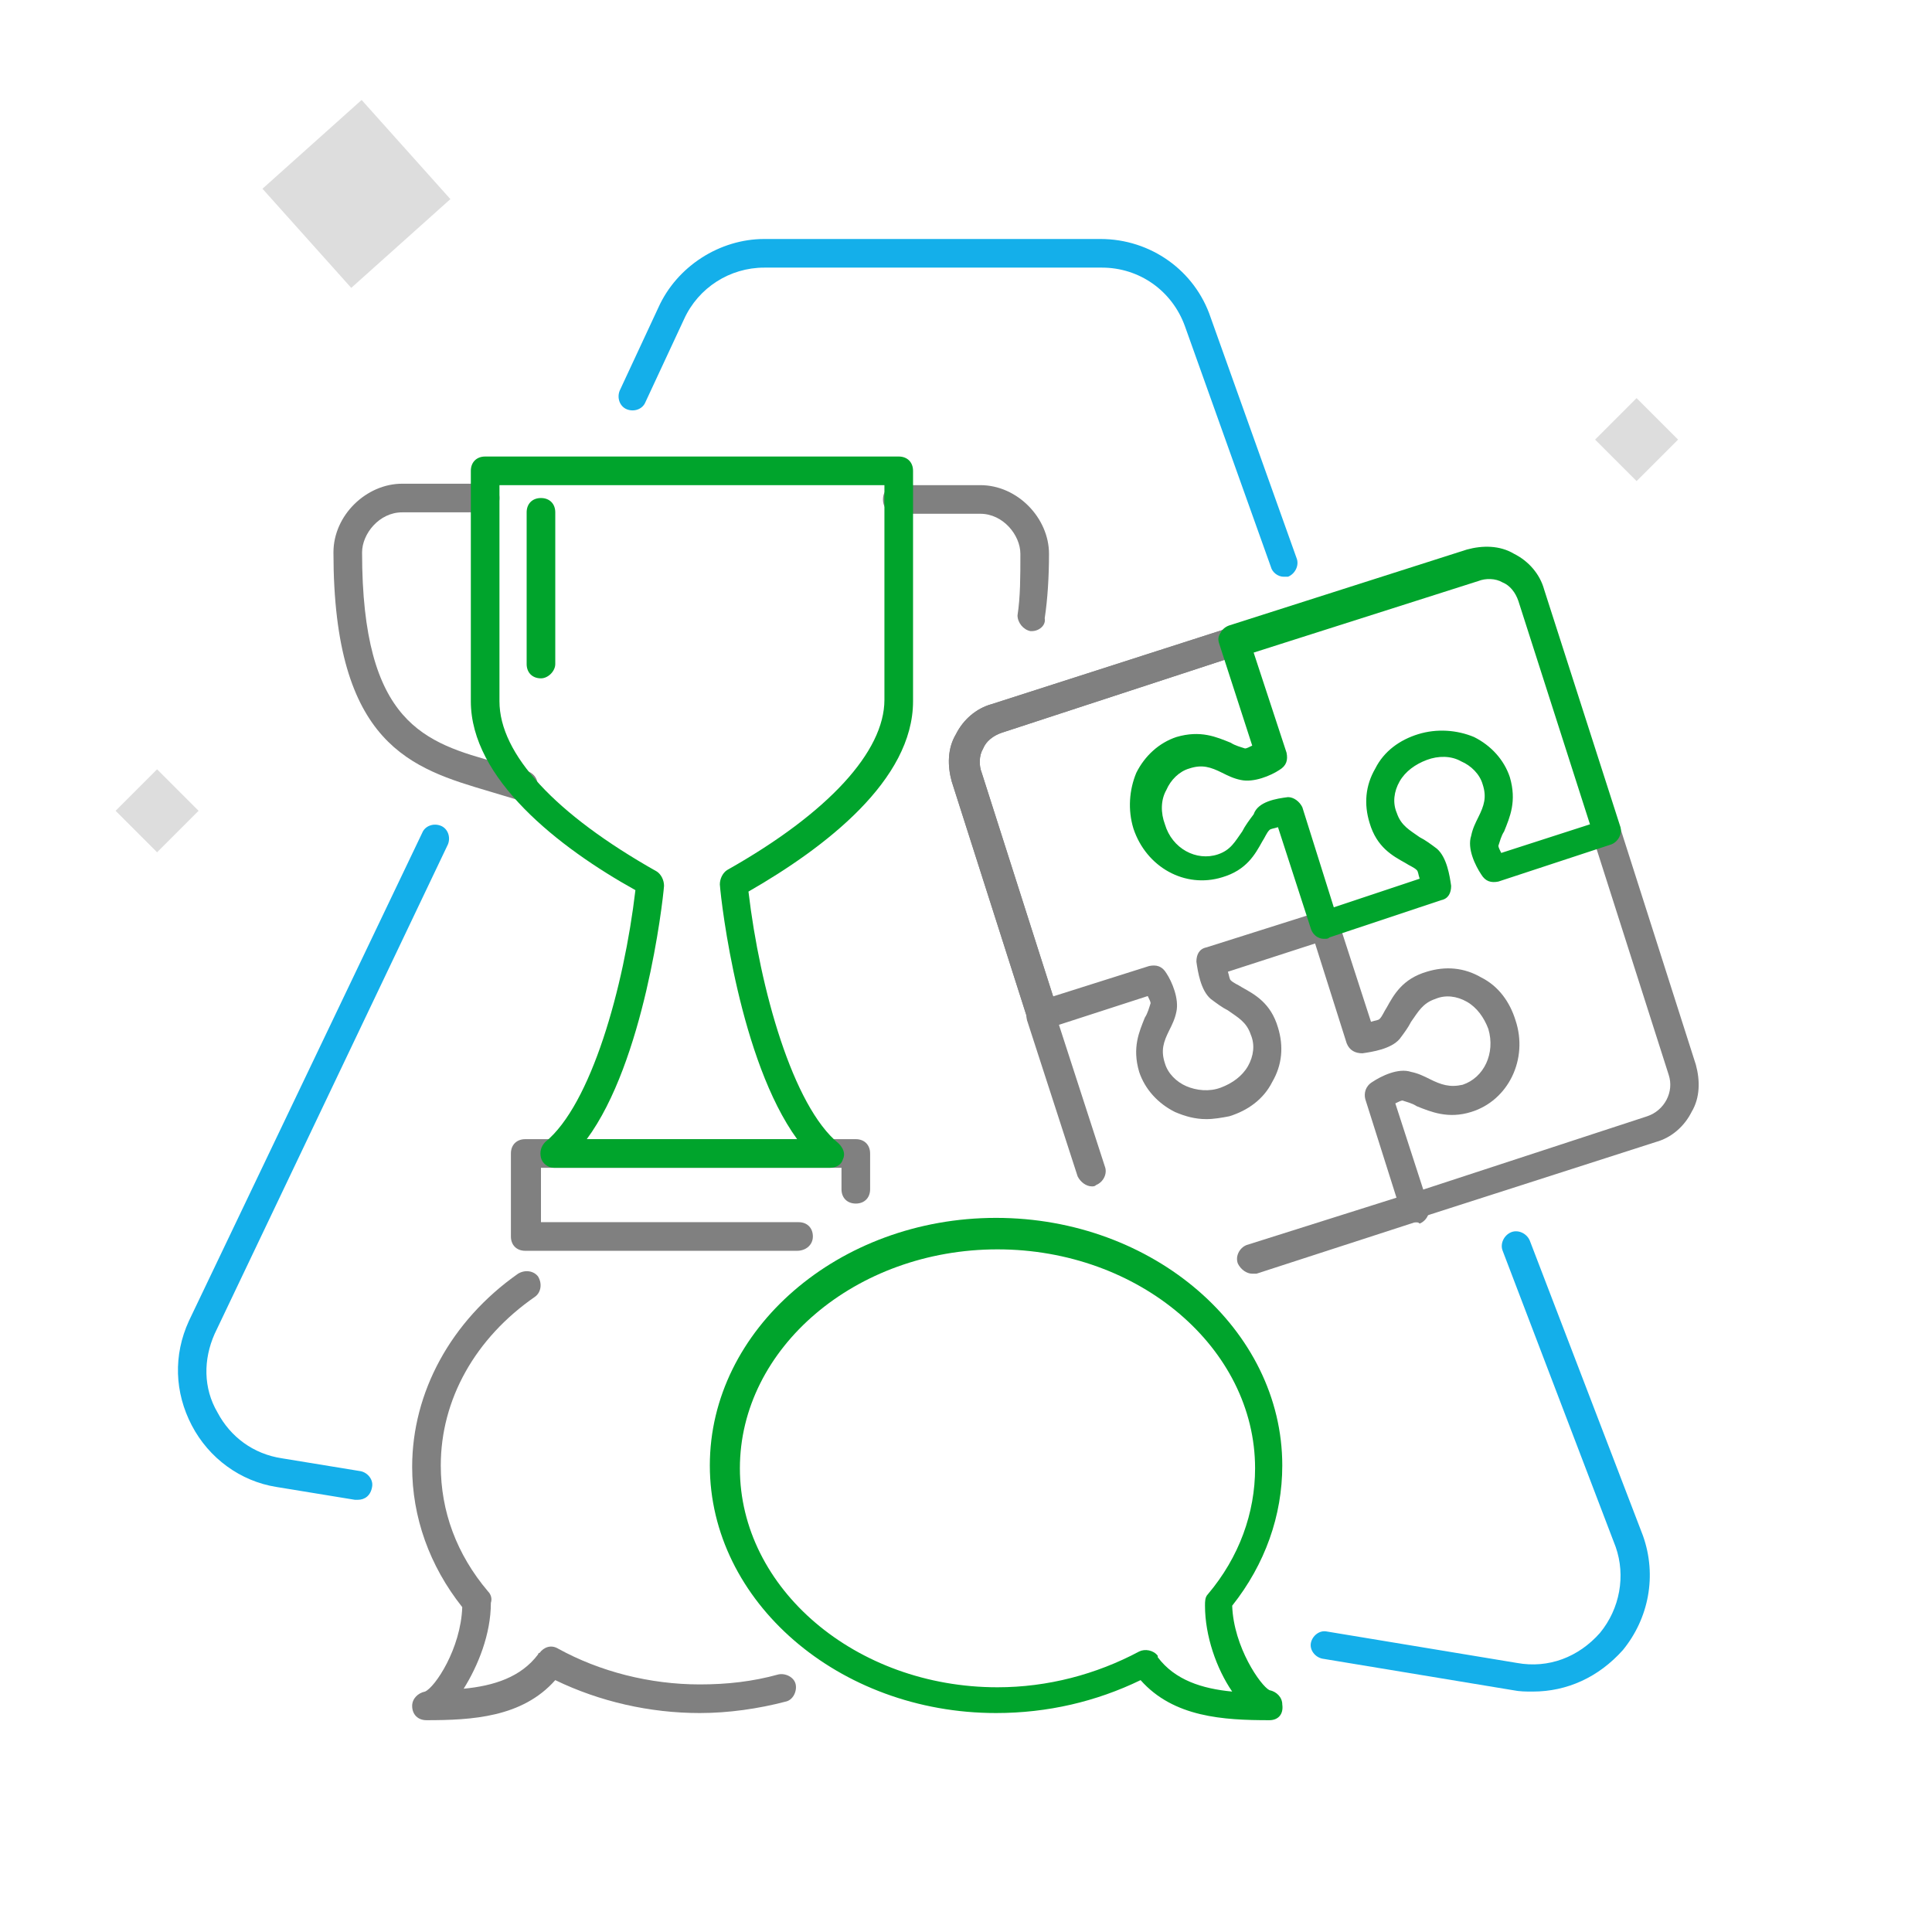 <?xml version="1.0" encoding="utf-8"?>
<!-- Generator: Adobe Illustrator 26.0.3, SVG Export Plug-In . SVG Version: 6.00 Build 0)  -->
<svg version="1.1" xmlns="http://www.w3.org/2000/svg" xmlns:xlink="http://www.w3.org/1999/xlink" x="0px" y="0px"
	 viewBox="0 0 135 135" style="enable-background:new 0 0 135 135;" xml:space="preserve">
<style type="text/css">
	.st0{fill:#00A82C;}
	.st1{fill:#808184;}
	.st2{fill:#009D2C;}
	.st3{fill:#00A42C;}
	.st4{fill:#808080;}
	.st5{fill:none;stroke:#808184;stroke-width:2;stroke-linecap:round;stroke-linejoin:round;stroke-miterlimit:10;}
	.st6{fill:#14AFEA;}
	.st7{fill:#DDDDDD;}
	.st8{fill:none;stroke:#00A42C;stroke-width:2;stroke-linecap:round;stroke-linejoin:round;stroke-miterlimit:10;}
	.st9{fill:none;stroke:#808080;stroke-width:2;stroke-linecap:round;stroke-linejoin:round;stroke-miterlimit:10;}
	.st10{fill:#D6D6D6;}
	.st11{fill:#14A8E3;}
	.st12{opacity:0;}
	.st13{fill:#FFFFFF;}
</style>
<g id="Preview">
</g>
<g id="Layer_1">
	<g>
		<g>
			<path class="st6" d="M25,104.8c-0.1,0-0.1,0-0.2,0l-5.5-0.9c-2.5-0.4-4.7-2-5.9-4.3s-1.3-4.9-0.2-7.3l16.3-34.1
				c0.2-0.5,0.8-0.7,1.3-0.5c0.5,0.2,0.7,0.8,0.5,1.3L15,93.2c-0.8,1.8-0.8,3.8,0.2,5.5c0.9,1.7,2.5,2.9,4.5,3.2l5.5,0.9
				c0.5,0.1,0.9,0.6,0.8,1.1C25.9,104.5,25.5,104.8,25,104.8z"/>
		</g>
		<g>
			<path class="st6" d="M107.1,118.2c-0.5,0-0.9,0-1.4-0.1l-13.3-2.2c-0.5-0.1-0.9-0.6-0.8-1.1c0.1-0.5,0.6-0.9,1.1-0.8l13.3,2.2
				c2.2,0.4,4.3-0.4,5.8-2.1c1.4-1.7,1.8-4,1.1-6L105,87.4c-0.2-0.5,0.1-1.1,0.6-1.3c0.5-0.2,1.1,0.1,1.3,0.6l7.9,20.6
				c1,2.8,0.4,5.8-1.4,8C111.7,117.2,109.5,118.2,107.1,118.2z"/>
		</g>
		<g>
			<path class="st6" d="M89.7,40.3c-0.4,0-0.8-0.3-0.9-0.7l-6-16.8c-0.9-2.5-3.2-4.1-5.8-4.1H53.4c-2.4,0-4.6,1.4-5.6,3.6l-2.7,5.8
				c-0.2,0.5-0.8,0.7-1.3,0.5c-0.5-0.2-0.7-0.8-0.5-1.3l2.7-5.8c1.3-2.9,4.3-4.8,7.4-4.8h23.5c3.5,0,6.6,2.2,7.7,5.5l6,16.8
				c0.2,0.5-0.1,1.1-0.6,1.3C89.9,40.3,89.8,40.3,89.7,40.3z"/>
		</g>
		<g>
			<g>
				<g>
					<g>
						<g>
							<path class="st4" d="M99,85.4c-0.4,0-0.8-0.3-1-0.7c-0.2-0.5,0.1-1.1,0.6-1.3l16.5-5.4c1.2-0.4,1.9-1.7,1.5-2.9l-5.3-16.6
								c-0.2-0.5,0.1-1.1,0.6-1.3c0.5-0.2,1.1,0.1,1.3,0.6l5.3,16.6c0.3,1.1,0.3,2.3-0.3,3.3c-0.5,1-1.4,1.8-2.5,2.1l-16.5,5.3
								C99.2,85.4,99.1,85.4,99,85.4z"/>
						</g>
					</g>
				</g>
				<g>
					<g>
						<path class="st4" d="M72.8,71.9c-0.4,0-0.8-0.3-1-0.7l-5.3-16.6c-0.3-1.1-0.3-2.3,0.3-3.3c0.5-1,1.4-1.8,2.5-2.1l16.5-5.3
							c0.5-0.2,1.1,0.1,1.3,0.6c0.2,0.5-0.1,1.1-0.6,1.3l-16.5,5.4c-0.6,0.2-1.1,0.6-1.3,1.1c-0.3,0.5-0.3,1.2-0.1,1.7l5.3,16.6
							c0.2,0.5-0.1,1.1-0.6,1.3C73,71.9,72.9,71.9,72.8,71.9z"/>
					</g>
					<g>
						<path class="st4" d="M84.3,78.2c-0.8,0-1.5-0.2-2.2-0.5c-1.2-0.6-2.1-1.6-2.5-2.8c-0.5-1.7,0-2.8,0.4-3.8
							c0.2-0.3,0.3-0.7,0.4-1c0-0.1-0.1-0.3-0.2-0.5l-7.1,2.3c-0.5,0.2-1.1-0.1-1.3-0.6s0.1-1.1,0.6-1.3l7.9-2.5
							c0.5-0.1,0.9,0,1.2,0.5c0.4,0.6,0.9,1.8,0.7,2.7c-0.1,0.5-0.3,0.9-0.5,1.3c-0.4,0.8-0.6,1.4-0.3,2.3c0.2,0.7,0.8,1.3,1.5,1.6
							c0.7,0.3,1.6,0.4,2.4,0.1c0.8-0.3,1.5-0.8,1.9-1.5c0.4-0.7,0.5-1.5,0.2-2.2c-0.3-0.9-0.9-1.2-1.6-1.7
							c-0.4-0.2-0.8-0.5-1.2-0.8c-0.7-0.6-0.9-1.9-1-2.6c0-0.5,0.2-0.9,0.7-1l7.9-2.5c0.5-0.2,1.1,0.1,1.3,0.6
							c0.2,0.5-0.1,1.1-0.6,1.3l-7.1,2.3c0.1,0.3,0.1,0.5,0.2,0.6c0.2,0.2,0.5,0.3,0.8,0.5c0.9,0.5,2,1.1,2.5,2.8
							c0.4,1.3,0.3,2.6-0.4,3.8c-0.6,1.2-1.7,2-3,2.4C85.4,78.1,84.8,78.2,84.3,78.2z"/>
					</g>
				</g>
				<g>
					<g>
						<g>
							<path class="st4" d="M87.5,89c-0.4,0-0.8-0.3-1-0.7c-0.2-0.5,0.1-1.1,0.6-1.3l11.4-3.6c0.5-0.2,1.1,0.1,1.3,0.6
								c0.2,0.5-0.1,1.1-0.6,1.3L87.8,89C87.7,89,87.6,89,87.5,89z"/>
						</g>
						<g>
							<path class="st4" d="M76.3,82.9c-0.4,0-0.8-0.3-1-0.7l-3.5-10.8c-0.2-0.5,0.1-1.1,0.6-1.3c0.5-0.2,1.1,0.1,1.3,0.6l3.5,10.8
								c0.2,0.5-0.1,1.1-0.6,1.3C76.5,82.9,76.4,82.9,76.3,82.9z"/>
						</g>
						<g>
							<path class="st4" d="M98.9,85.4c-0.4,0-0.8-0.3-1-0.7l-2.5-7.9c-0.1-0.4,0-0.9,0.5-1.2c0.6-0.4,1.8-1,2.7-0.7
								c0.5,0.1,0.9,0.3,1.3,0.5c0.8,0.4,1.4,0.6,2.3,0.4c1.5-0.5,2.3-2.2,1.8-3.9c-0.3-0.8-0.8-1.5-1.5-1.9
								c-0.7-0.4-1.5-0.5-2.2-0.2c-0.9,0.3-1.2,0.9-1.7,1.6c-0.2,0.4-0.5,0.8-0.8,1.2c-0.6,0.7-1.9,0.9-2.6,1
								c-0.5,0-0.9-0.2-1.1-0.7l-2.5-7.9c-0.2-0.5,0.1-1.1,0.6-1.3c0.5-0.2,1.1,0.1,1.3,0.6l2.3,7.1c0.3-0.1,0.5-0.1,0.6-0.2
								c0.2-0.2,0.3-0.5,0.5-0.8c0.5-0.9,1.1-2,2.8-2.5c1.3-0.4,2.6-0.3,3.8,0.4c1.2,0.6,2,1.7,2.4,3c0.9,2.7-0.5,5.6-3.1,6.4
								c-1.6,0.5-2.8,0-3.8-0.4c-0.3-0.2-0.7-0.3-1-0.4c-0.1,0-0.3,0.1-0.5,0.2l2.3,7.1c0.2,0.5-0.1,1.1-0.6,1.3
								C99.1,85.4,99,85.4,98.9,85.4z"/>
						</g>
					</g>
				</g>
				<g>
					<g>
						<g>
							<path class="st4" d="M72.8,71.9c-0.4,0-0.8-0.3-1-0.7l-5.3-16.6c-0.3-1.1-0.3-2.3,0.3-3.3c0.5-1,1.4-1.8,2.5-2.1l16.5-5.3
								c0.5-0.2,1.1,0.1,1.3,0.6c0.2,0.5-0.1,1.1-0.6,1.3l-16.5,5.4c-0.6,0.2-1.1,0.6-1.3,1.1c-0.3,0.5-0.3,1.2-0.1,1.7l5.3,16.6
								c0.2,0.5-0.1,1.1-0.6,1.3C73,71.9,72.9,71.9,72.8,71.9z"/>
						</g>
					</g>
				</g>
				<g>
					<g>
						<path class="st3" d="M92.6,65.6c-0.2,0-0.3,0-0.5-0.1c-0.2-0.1-0.4-0.3-0.5-0.6l-2.3-7.1c-0.3,0.1-0.5,0.1-0.6,0.2
							c-0.2,0.2-0.3,0.5-0.5,0.8c-0.5,0.9-1.1,2-2.8,2.5c-2.6,0.8-5.3-0.7-6.2-3.4c-0.4-1.3-0.3-2.7,0.2-3.9
							c0.6-1.2,1.6-2.1,2.8-2.5c1.7-0.5,2.8,0,3.8,0.4c0.3,0.2,0.7,0.3,1,0.4c0.1,0,0.3-0.1,0.5-0.2l-2.3-7.1
							c-0.1-0.3-0.1-0.5,0.1-0.8c0.1-0.2,0.3-0.4,0.6-0.5l16.6-5.3c1.1-0.3,2.3-0.3,3.3,0.3c1,0.5,1.8,1.4,2.1,2.5l5.3,16.5
							c0.2,0.5-0.1,1.1-0.6,1.3l-7.9,2.6c-0.5,0.1-0.9,0-1.2-0.5c-0.4-0.6-1-1.8-0.7-2.7c0.1-0.5,0.3-0.9,0.5-1.3
							c0.4-0.8,0.6-1.4,0.3-2.3c-0.2-0.7-0.8-1.3-1.5-1.6c-0.7-0.4-1.6-0.4-2.4-0.1c-0.8,0.3-1.5,0.8-1.9,1.5
							c-0.4,0.7-0.5,1.5-0.2,2.2c0.3,0.9,0.9,1.2,1.6,1.7c0.4,0.2,0.8,0.5,1.2,0.8c0.7,0.6,0.9,1.9,1,2.6c0,0.5-0.2,0.9-0.7,1
							l-7.8,2.6C92.8,65.6,92.7,65.6,92.6,65.6z M90,55.7c0.4,0,0.8,0.3,1,0.7l2.2,7l6-2c-0.1-0.3-0.1-0.5-0.2-0.6
							c-0.2-0.2-0.5-0.3-0.8-0.5c-0.9-0.5-2-1.1-2.5-2.8c-0.4-1.3-0.3-2.6,0.4-3.8c0.6-1.2,1.7-2,3-2.4s2.7-0.3,3.9,0.2
							c1.2,0.6,2.1,1.6,2.5,2.8c0.5,1.7,0,2.8-0.4,3.8c-0.2,0.3-0.3,0.7-0.4,1c0,0.1,0.1,0.3,0.2,0.5l6.2-2l-5-15.6
							c-0.2-0.6-0.6-1.1-1.1-1.3c-0.5-0.3-1.2-0.3-1.7-0.1l-15.7,5l2.3,7c0.1,0.5,0,0.9-0.5,1.2c-0.6,0.4-1.8,0.9-2.7,0.7
							c-0.5-0.1-0.9-0.3-1.3-0.5c-0.8-0.4-1.4-0.6-2.3-0.3c-0.7,0.2-1.3,0.8-1.6,1.5c-0.4,0.7-0.4,1.6-0.1,2.4
							c0.5,1.7,2.2,2.6,3.7,2.1c0.9-0.3,1.2-0.9,1.7-1.6c0.2-0.4,0.5-0.8,0.8-1.2C87.9,56,89.2,55.8,90,55.7
							C90,55.7,90,55.7,90,55.7z"/>
					</g>
				</g>
			</g>
			<g>
				<g>
					<path class="st4" d="M55.7,87.4h-19c-0.6,0-1-0.4-1-1v-5.8c0-0.6,0.4-1,1-1h23.1c0.6,0,1,0.4,1,1v2.5c0,0.6-0.4,1-1,1
						s-1-0.4-1-1v-1.5H37.8v3.8h18c0.6,0,1,0.4,1,1S56.3,87.4,55.7,87.4z"/>
				</g>
				<g>
					<path class="st4" d="M36.5,56c-0.1,0-0.2,0-0.3-0.1c-0.7-0.2-1.3-0.4-2-0.6c-5.4-1.6-10.9-3.2-10.9-16.7c0-2.6,2.3-4.8,4.8-4.8
						h5.8c0.6,0,1,0.4,1,1s-0.4,1-1,1h-5.8c-1.6,0-2.8,1.5-2.8,2.8c0,12,4.4,13.3,9.5,14.7c0.7,0.2,1.4,0.4,2.1,0.6
						c0.5,0.2,0.8,0.7,0.6,1.3C37.3,55.7,36.9,56,36.5,56z"/>
				</g>
				<g>
					<path class="st4" d="M72.1,44.1c0,0-0.1,0-0.1,0c-0.5-0.1-0.9-0.6-0.9-1.1c0.2-1.3,0.2-2.7,0.2-4.3c0-1.3-1.2-2.8-2.8-2.8h-5.8
						c-0.6,0-1-0.4-1-1s0.4-1,1-1h5.8c2.6,0,4.8,2.3,4.8,4.8c0,1.6-0.1,3.2-0.3,4.5C73.1,43.7,72.6,44.1,72.1,44.1z"/>
				</g>
				<g>
					<path class="st3" d="M58,81.6H38.7c-0.4,0-0.8-0.3-0.9-0.7c-0.1-0.4,0-0.8,0.3-1.1c3.2-2.6,5.5-10.8,6.3-17.6
						C39,59.2,32.9,54.4,32.9,49V32.9c0-0.6,0.4-1,1-1h28.9c0.6,0,1,0.4,1,1V49c0,5.5-6.1,10.2-11.5,13.3c0.8,6.8,3.1,15,6.3,17.6
						c0.3,0.3,0.5,0.7,0.3,1.1C58.8,81.4,58.4,81.6,58,81.6z M41,79.6h14.7c-4-5.5-5.3-16.4-5.4-17.8c0-0.4,0.2-0.8,0.5-1
						c7.1-4,11-8.3,11-11.9V33.9H34.9V49c0,3.7,3.9,7.9,11,11.9c0.3,0.2,0.5,0.6,0.5,1C46.3,63.2,45,74.2,41,79.6z"/>
				</g>
				<g>
					<path class="st3" d="M37.8,47.4c-0.6,0-1-0.4-1-1V35.8c0-0.6,0.4-1,1-1s1,0.4,1,1v10.6C38.8,46.9,38.3,47.4,37.8,47.4z"/>
				</g>
			</g>
			<g>
				<path class="st3" d="M88.7,120.2c-3.2,0-6.7-0.2-9-2.8c-3.1,1.5-6.5,2.3-10.1,2.3c-11,0-20-7.8-20-17.3c0-9.5,9-17.3,20-17.3
					c11,0,20,7.8,20,17.3c0,3.5-1.2,6.9-3.5,9.8c0.1,2.9,2,5.6,2.6,5.9c0.5,0.1,0.9,0.5,0.9,1C89.7,119.8,89.3,120.2,88.7,120.2z
					 M80.9,115.8c1.2,1.6,3.1,2.2,5.2,2.4c-1.1-1.6-1.9-3.9-1.9-6c0-0.3,0-0.6,0.2-0.8c2.2-2.6,3.3-5.7,3.3-8.8
					c0-8.4-8.1-15.3-18-15.3c-9.9,0-18,6.9-18,15.3c0,8.4,8.1,15.3,18,15.3c3.5,0,6.9-0.9,9.9-2.5c0.4-0.2,1-0.1,1.3,0.3
					C80.9,115.7,80.9,115.7,80.9,115.8z"/>
			</g>
			<g>
				<path class="st4" d="M29.8,120.2c-0.6,0-1-0.4-1-1c0-0.5,0.4-0.9,0.9-1c0.7-0.3,2.5-3,2.6-5.9c-2.3-2.9-3.5-6.3-3.5-9.8
					c0-5.2,2.7-10.2,7.4-13.5c0.5-0.3,1.1-0.2,1.4,0.2c0.3,0.5,0.2,1.1-0.2,1.4c-4.2,2.9-6.6,7.2-6.6,11.8c0,3.2,1.1,6.2,3.3,8.8
					c0.2,0.2,0.3,0.5,0.2,0.8c0,2.2-0.9,4.4-1.9,6c2.1-0.2,4-0.8,5.2-2.4c0,0,0-0.1,0.1-0.1c0.3-0.4,0.8-0.6,1.3-0.3
					c2.9,1.6,6.4,2.5,9.9,2.5c1.9,0,3.7-0.2,5.5-0.7c0.5-0.1,1.1,0.2,1.2,0.7c0.1,0.5-0.2,1.1-0.7,1.2c-1.9,0.5-4,0.8-6,0.8
					c-3.5,0-7-0.8-10.1-2.3C36.5,120,33,120.2,29.8,120.2z"/>
			</g>
		</g>
		<g>
			
				<rect x="20.3" y="8.9" transform="matrix(-0.667 -0.745 0.745 -0.667 31.453 41.176)" class="st7" width="9.3" height="9.3"/>
		</g>
		<g>
			<rect x="8.9" y="54.6" transform="matrix(0.707 0.707 -0.707 0.707 43.287 8.862)" class="st7" width="4.1" height="4.1"/>
		</g>
		<g>
			
				<rect x="112.3" y="28.7" transform="matrix(0.707 0.707 -0.707 0.707 55.253 -71.868)" class="st7" width="4.1" height="4.1"/>
		</g>
	</g>
	<g class="st12">
		<rect x="0" y="0" class="st13" width="135" height="135"/>
	</g>
</g>
</svg>

